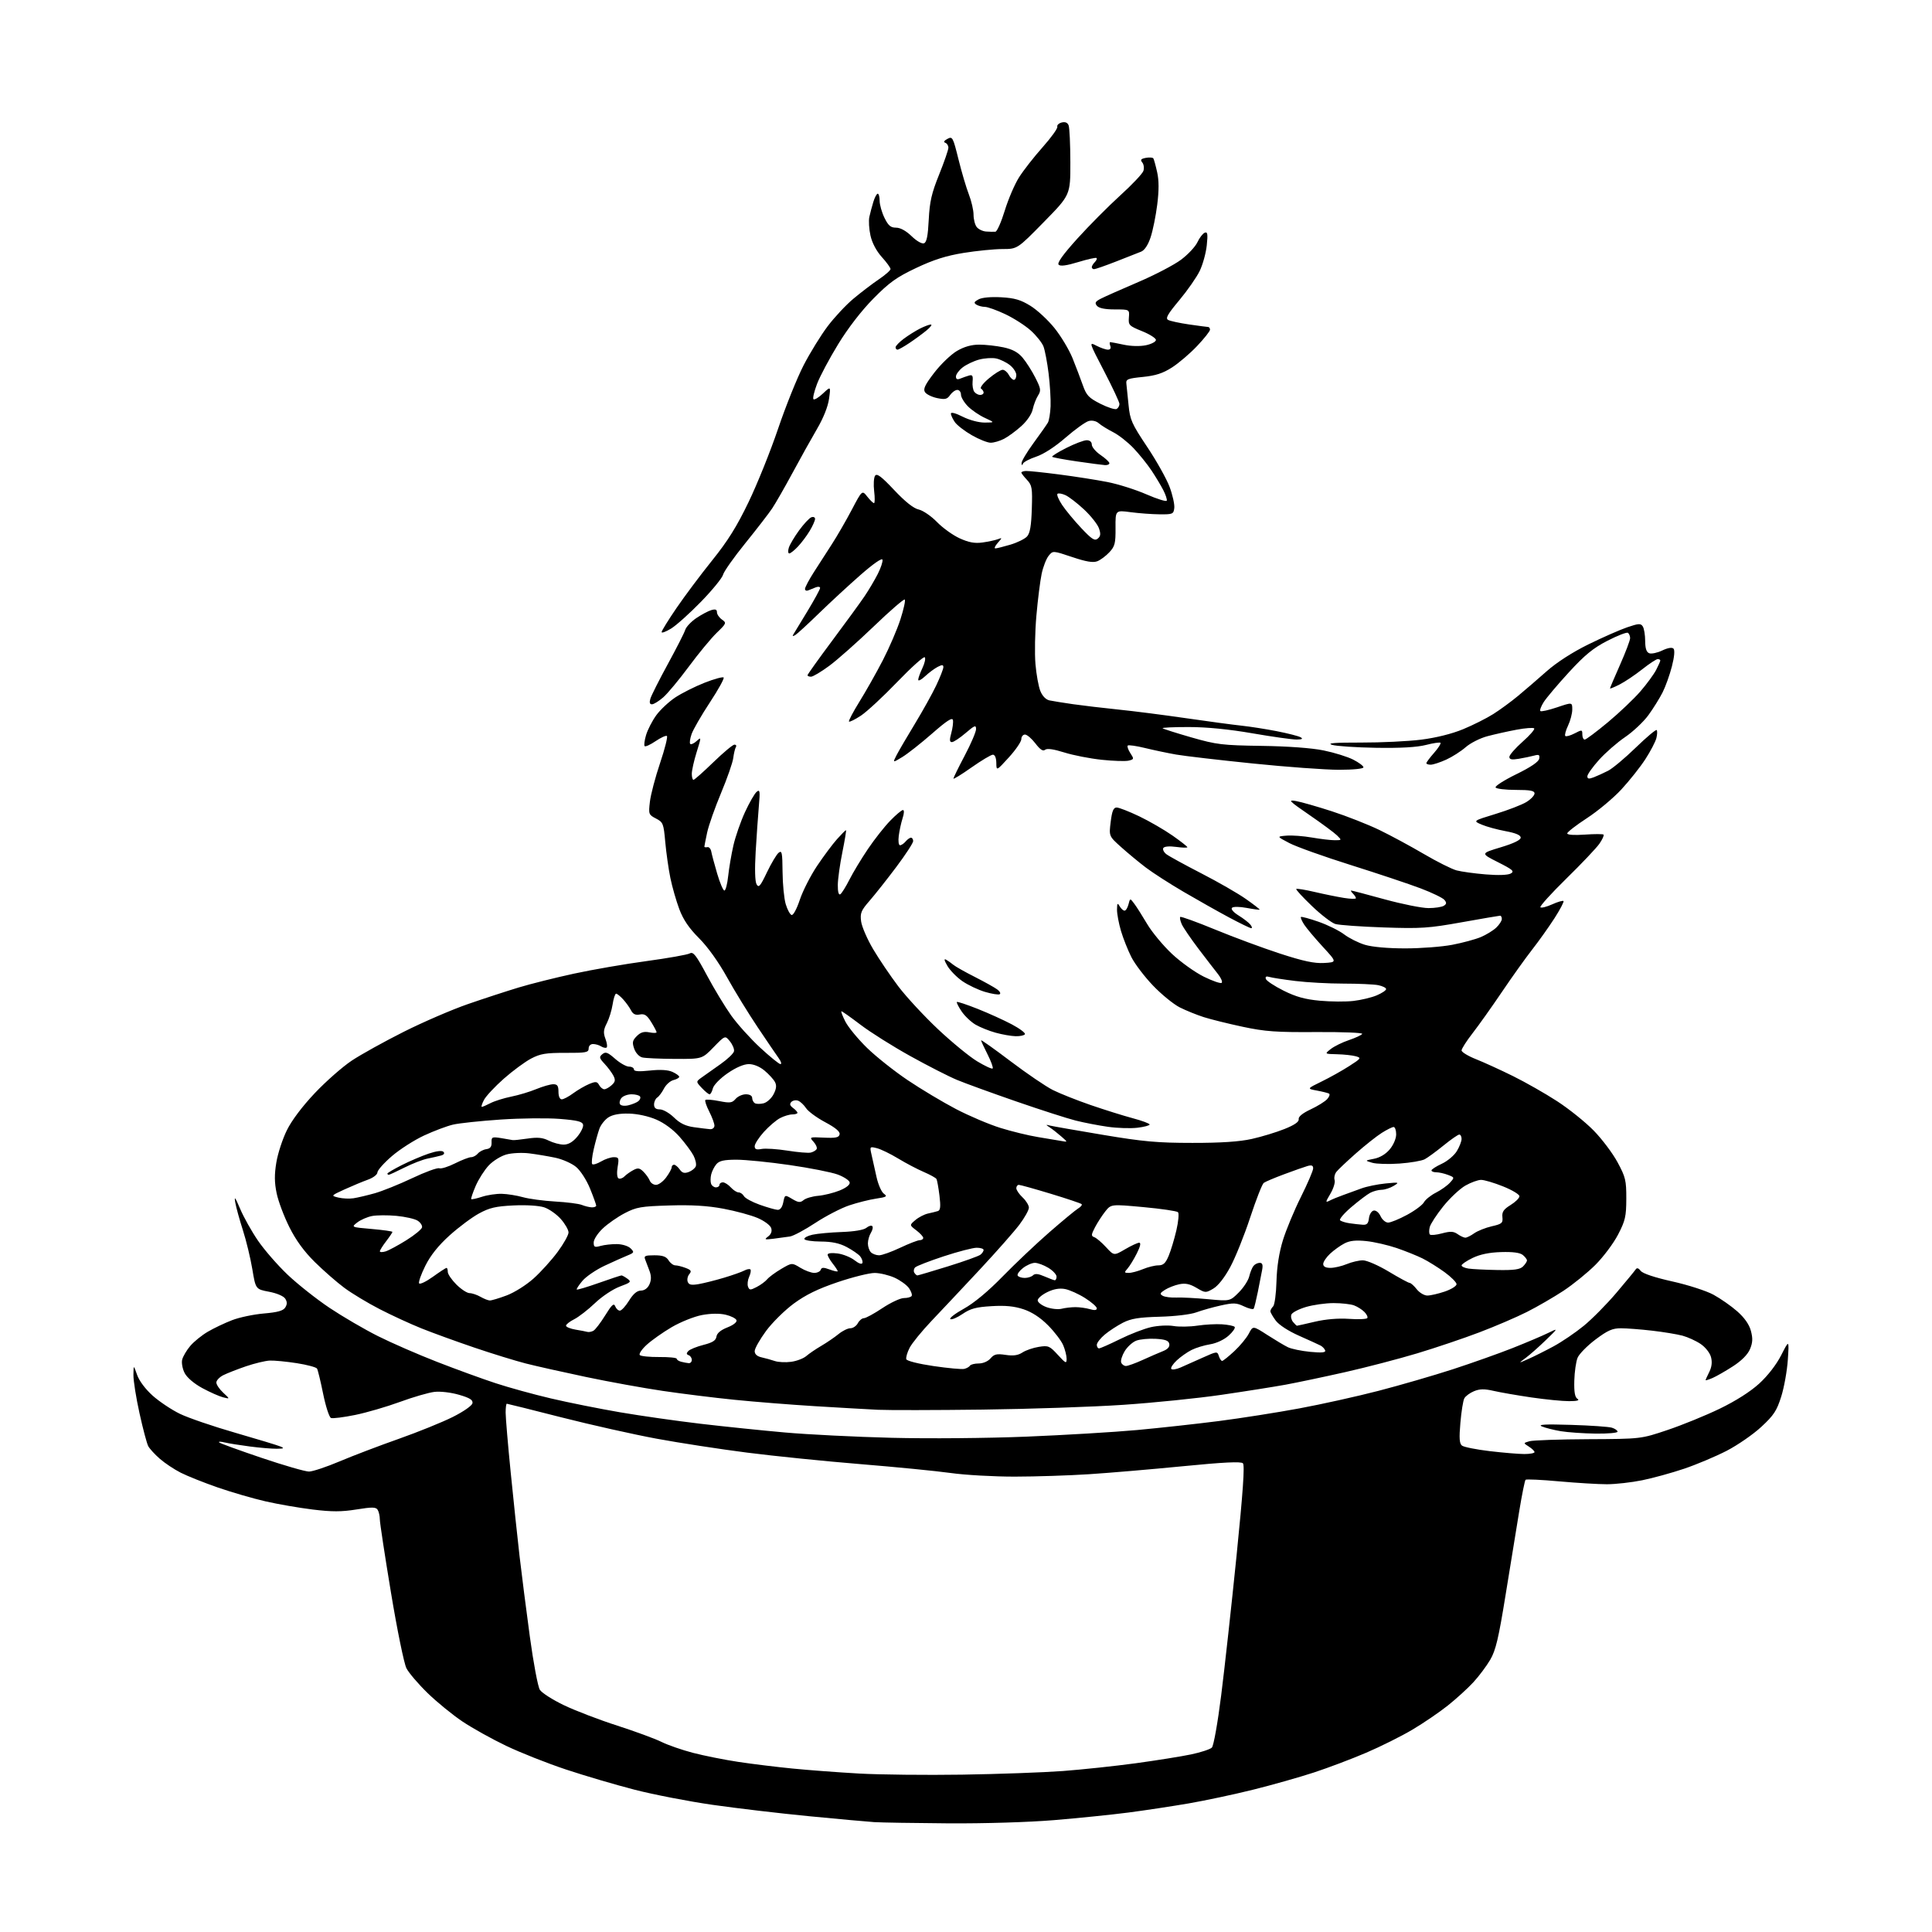 <?xml version="1.0" encoding="UTF-8" standalone="no"?>
<svg 
  version="1.1" 
  xmlns="http://www.w3.org/2000/svg" 
  xmlns:xlink="http://www.w3.org/1999/xlink" 
  xmlns:svg="http://www.w3.org/2000/svg"
  xmlns:rdf="http://www.w3.org/1999/02/22-rdf-syntax-ns#"
  xmlns:cc="http://creativecommons.org/ns#"
  xmlns:dc="http://purl.org/dc/elements/1.1/"
  viewBox="0 0 768 768"
  width="768"
  height="768"
>
<style>svg {background-color: white; }</style>"
<path stroke="none" fill="black" fill-rule="evenodd" d="M377.00,724.81C363.52,724.71 350.25,724.50 347.50,724.32C344.75,724.14 333.05,723.08 321.50,721.96C309.95,720.84 292.75,718.81 283.27,717.45C273.80,716.09 259.85,713.39 252.27,711.44C244.70,709.49 232.43,705.88 225.00,703.41C217.57,700.94 206.88,696.71 201.24,694.01C195.60,691.32 187.75,686.95 183.81,684.31C179.87,681.66 173.64,676.58 169.96,673.00C166.28,669.42 162.50,664.99 161.56,663.15C160.62,661.30 157.87,647.90 155.43,633.15C153.00,618.49 151.00,605.38 150.99,604.00C150.98,602.62 150.59,600.90 150.12,600.16C149.41,599.05 147.94,599.03 141.68,600.04C135.75,600.99 131.96,601.00 124.30,600.06C118.91,599.40 110.45,597.94 105.50,596.80C100.55,595.67 92.02,593.18 86.55,591.29C81.08,589.39 74.46,586.75 71.84,585.42C69.22,584.09 65.47,581.59 63.50,579.86C61.53,578.14 59.48,575.89 58.93,574.87C58.38,573.85 56.82,567.99 55.47,561.85C54.11,555.72 53.02,548.85 53.04,546.60C53.09,542.50 53.09,542.50 54.49,546.50C55.33,548.91 57.80,552.21 60.69,554.80C63.34,557.16 68.20,560.41 71.50,562.01C74.80,563.62 84.70,567.01 93.50,569.54C102.30,572.08 110.40,574.54 111.50,575.01C113.13,575.71 112.85,575.87 110.00,575.90C108.08,575.92 103.27,575.52 99.32,575.00C95.37,574.49 90.87,573.77 89.32,573.40C87.77,573.02 86.77,573.01 87.10,573.37C87.42,573.73 95.01,576.49 103.95,579.51C112.89,582.53 121.39,584.99 122.85,584.97C124.31,584.95 129.78,583.13 135.00,580.92C140.22,578.71 150.80,574.68 158.50,571.97C166.20,569.25 175.88,565.33 180.00,563.26C184.27,561.12 187.64,558.77 187.81,557.80C188.05,556.50 186.79,555.70 182.48,554.45C179.25,553.51 175.05,553.02 172.67,553.30C170.38,553.57 164.22,555.36 158.98,557.28C153.74,559.20 145.73,561.54 141.16,562.47C136.60,563.40 132.29,563.94 131.58,563.67C130.88,563.40 129.48,559.09 128.46,554.09C127.45,549.09 126.35,544.56 126.02,544.03C125.68,543.49 122.06,542.52 117.96,541.88C113.86,541.24 109.04,540.78 107.26,540.85C105.47,540.93 101.20,541.96 97.76,543.13C94.32,544.31 90.26,545.90 88.75,546.66C87.24,547.43 86.00,548.74 86.00,549.57C86.00,550.41 87.23,552.23 88.73,553.62C91.46,556.15 91.46,556.15 88.69,555.46C87.16,555.07 83.45,553.43 80.44,551.80C77.13,550.00 74.35,547.63 73.40,545.81C72.54,544.14 72.10,541.74 72.42,540.47C72.74,539.20 74.17,536.76 75.61,535.06C77.04,533.35 80.19,530.80 82.61,529.38C85.03,527.96 89.37,525.90 92.26,524.79C95.14,523.67 100.83,522.48 104.90,522.13C110.38,521.66 112.58,521.05 113.39,519.75C114.19,518.48 114.19,517.52 113.39,516.25C112.74,515.23 110.08,514.08 106.96,513.49C101.63,512.48 101.63,512.48 100.30,504.49C99.56,500.10 97.88,493.12 96.55,489.00C95.22,484.88 93.86,479.93 93.52,478.00C93.05,475.32 93.50,475.90 95.44,480.48C96.83,483.78 100.02,489.48 102.54,493.16C105.05,496.84 110.36,502.94 114.34,506.72C118.31,510.49 125.81,516.42 130.99,519.89C136.17,523.35 144.83,528.41 150.23,531.12C155.64,533.83 166.23,538.45 173.78,541.38C181.32,544.32 191.78,548.13 197.00,549.84C202.22,551.56 212.12,554.29 219.00,555.90C225.88,557.52 238.25,559.99 246.50,561.41C254.75,562.82 269.15,564.87 278.50,565.97C287.85,567.07 302.93,568.63 312.00,569.43C321.07,570.24 340.20,571.19 354.50,571.55C369.30,571.92 392.35,571.72 408.00,571.09C423.12,570.47 442.93,569.29 452.00,568.46C461.07,567.62 475.70,566.02 484.50,564.89C493.30,563.76 507.70,561.49 516.50,559.86C525.30,558.23 539.48,555.08 548.00,552.87C556.52,550.66 569.80,546.81 577.50,544.31C585.20,541.80 595.94,537.99 601.36,535.84C606.78,533.69 613.08,531.02 615.36,529.90C619.50,527.87 619.50,527.87 614.50,532.71C611.75,535.38 608.15,538.56 606.50,539.78C603.50,542.00 603.50,542.00 607.50,540.23C609.70,539.26 614.21,537.00 617.53,535.21C620.85,533.42 626.28,529.73 629.59,527.02C632.91,524.30 638.74,518.40 642.56,513.89C646.38,509.39 649.82,505.21 650.21,504.61C650.69,503.87 651.34,504.06 652.21,505.19C653.02,506.25 657.74,507.82 664.77,509.39C670.98,510.77 678.33,513.14 681.13,514.67C683.92,516.19 688.18,519.16 690.58,521.28C693.46,523.82 695.32,526.47 696.01,529.03C696.81,532.03 696.73,533.70 695.66,536.28C694.75,538.44 692.34,540.88 688.88,543.12C685.92,545.03 682.26,547.13 680.75,547.78C679.24,548.43 678.00,548.81 678.00,548.63C678.00,548.45 678.66,546.98 679.47,545.36C680.46,543.37 680.68,541.46 680.15,539.46C679.71,537.79 677.91,535.52 676.03,534.25C674.20,533.01 670.95,531.53 668.82,530.95C666.68,530.38 661.24,529.48 656.72,528.96C652.20,528.44 646.63,528.01 644.35,528.01C640.98,528.00 639.08,528.84 634.22,532.49C630.94,534.96 627.74,538.22 627.11,539.74C626.49,541.26 625.90,545.35 625.81,548.83C625.69,553.38 626.04,555.41 627.07,556.06C628.04,556.68 626.98,556.97 623.74,556.98C621.13,556.99 614.38,556.32 608.74,555.50C603.11,554.67 596.35,553.50 593.72,552.89C590.06,552.05 588.23,552.08 585.93,553.03C584.28,553.71 582.54,555.00 582.08,555.89C581.61,556.77 580.91,561.12 580.53,565.56C579.99,571.75 580.14,573.85 581.16,574.65C581.90,575.23 586.86,576.22 592.19,576.85C597.52,577.48 603.71,578.00 605.94,578.00C608.17,578.00 610.00,577.66 610.00,577.24C610.00,576.82 608.99,575.84 607.75,575.05C605.50,573.62 605.50,573.62 608.00,572.91C609.38,572.52 619.91,572.15 631.41,572.10C652.32,572.00 652.32,572.00 662.91,568.43C668.74,566.47 678.05,562.67 683.62,559.98C689.99,556.90 695.80,553.20 699.32,549.99C702.72,546.88 706.13,542.48 708.06,538.70C711.22,532.50 711.22,532.50 710.69,540.50C710.40,544.90 709.22,551.49 708.07,555.15C706.29,560.80 705.10,562.62 700.13,567.21C696.92,570.19 690.74,574.46 686.39,576.71C682.05,578.95 674.45,582.15 669.50,583.83C664.55,585.50 657.03,587.57 652.79,588.43C648.55,589.29 642.25,590.00 638.79,590.01C635.33,590.01 626.76,589.49 619.73,588.86C612.71,588.22 606.72,587.94 606.43,588.24C606.13,588.54 605.00,594.12 603.93,600.64C602.86,607.16 600.42,622.11 598.52,633.85C595.70,651.33 594.58,656.04 592.38,659.79C590.91,662.31 587.88,666.34 585.67,668.74C583.45,671.15 578.88,675.31 575.50,678.00C572.13,680.68 565.79,685.00 561.43,687.58C557.07,690.17 548.82,694.28 543.10,696.73C537.39,699.18 528.01,702.72 522.28,704.60C516.54,706.48 505.69,709.55 498.17,711.42C490.65,713.29 479.10,715.75 472.50,716.89C465.90,718.02 455.10,719.66 448.50,720.52C441.90,721.38 428.62,722.73 419.00,723.53C408.83,724.37 391.24,724.90 377.00,724.81zM382.50,705.45C396.80,705.23 414.80,704.58 422.50,704.01C430.20,703.43 443.25,702.04 451.49,700.92C459.74,699.79 469.64,698.21 473.49,697.40C477.35,696.59 481.06,695.37 481.74,694.69C482.43,694.00 484.06,684.90 485.43,673.98C486.79,663.26 489.53,638.36 491.53,618.63C494.11,593.07 494.85,582.45 494.08,581.68C493.32,580.92 486.45,581.25 470.21,582.85C457.67,584.08 440.91,585.51 432.96,586.02C425.00,586.54 411.72,586.97 403.42,586.98C395.13,586.99 383.66,586.35 377.92,585.54C372.19,584.74 356.02,583.15 342.00,582.01C327.98,580.87 307.73,578.81 297.00,577.44C286.27,576.07 270.07,573.58 261.00,571.90C251.93,570.22 234.92,566.41 223.21,563.43C211.50,560.44 201.71,558.00 201.46,558.00C201.21,558.00 201.00,559.59 201.00,561.54C201.00,563.49 201.90,574.18 203.01,585.29C204.12,596.41 205.70,611.35 206.52,618.50C207.35,625.65 209.19,640.05 210.61,650.50C212.03,660.95 213.82,670.50 214.60,671.72C215.38,672.95 219.72,675.72 224.26,677.89C228.79,680.05 238.31,683.70 245.42,685.98C252.52,688.27 260.40,691.17 262.92,692.42C265.44,693.68 271.10,695.64 275.50,696.79C279.90,697.93 288.00,699.55 293.50,700.38C299.00,701.21 308.68,702.40 315.00,703.02C321.32,703.65 333.25,704.54 341.50,705.01C349.75,705.47 368.20,705.67 382.50,705.45zM634.25,569.88C629.44,569.82 623.22,569.38 620.43,568.92C617.64,568.45 614.26,567.60 612.93,567.02C611.14,566.26 614.22,566.09 624.50,566.41C632.20,566.64 639.51,567.15 640.75,567.53C641.99,567.92 643.00,568.63 643.00,569.12C643.00,569.60 639.06,569.95 634.25,569.88zM390.50,560.34C371.80,560.57 353.12,560.60 349.00,560.41C344.88,560.21 333.62,559.57 324.00,558.98C314.38,558.39 299.98,557.25 292.00,556.44C284.02,555.64 271.20,554.05 263.50,552.91C255.80,551.78 242.07,549.29 233.00,547.38C223.93,545.47 213.12,543.05 209.00,542.00C204.87,540.94 195.64,538.10 188.50,535.67C181.35,533.24 171.90,529.81 167.50,528.04C163.10,526.27 155.63,522.83 150.90,520.39C146.16,517.95 139.86,514.15 136.90,511.95C133.93,509.75 128.66,505.15 125.19,501.73C120.89,497.49 117.64,493.04 115.02,487.79C112.90,483.56 110.62,477.50 109.97,474.34C109.08,470.07 109.05,466.91 109.85,462.09C110.44,458.52 112.32,452.76 114.03,449.30C115.95,445.38 120.17,439.79 125.16,434.51C129.58,429.84 136.19,424.03 139.85,421.60C143.51,419.17 152.80,414.02 160.50,410.15C168.20,406.28 179.68,401.33 186.00,399.14C192.32,396.95 201.40,393.99 206.16,392.55C210.92,391.11 220.82,388.63 228.16,387.04C235.50,385.45 248.47,383.20 257.00,382.05C265.52,380.89 273.26,379.52 274.18,379.00C275.59,378.22 276.69,379.62 281.03,387.74C283.87,393.06 288.21,400.23 290.66,403.67C293.11,407.11 298.30,412.87 302.18,416.46C306.07,420.06 309.69,423.00 310.24,423.00C310.79,423.00 310.51,421.99 309.62,420.75C308.73,419.51 304.96,413.97 301.25,408.44C297.54,402.91 292.02,393.93 289.00,388.48C285.62,382.39 281.34,376.41 277.89,372.96C273.90,368.97 271.63,365.62 270.04,361.42C268.82,358.16 267.21,352.57 266.48,349.00C265.75,345.43 264.84,339.00 264.45,334.71C263.80,327.36 263.59,326.84 260.75,325.37C257.85,323.87 257.77,323.63 258.35,318.66C258.69,315.82 260.51,308.89 262.41,303.27C264.31,297.64 265.51,292.82 265.10,292.56C264.68,292.30 262.65,293.23 260.59,294.63C258.53,296.03 256.58,296.92 256.26,296.60C255.94,296.27 256.20,294.28 256.83,292.17C257.47,290.05 259.28,286.53 260.87,284.33C262.46,282.14 265.88,278.94 268.47,277.22C271.07,275.51 276.30,272.88 280.10,271.39C283.90,269.90 287.30,268.97 287.65,269.32C288.00,269.67 285.54,274.13 282.18,279.23C278.82,284.33 275.55,289.99 274.92,291.80C274.29,293.62 274.04,295.38 274.38,295.71C274.71,296.05 275.86,295.54 276.92,294.58C278.82,292.85 278.82,292.91 276.92,299.01C275.86,302.40 275.00,306.26 275.00,307.59C275.00,308.92 275.30,310.00 275.67,310.00C276.05,310.00 279.60,306.85 283.57,303.00C287.54,299.15 291.31,296.00 291.95,296.00C292.59,296.00 292.85,296.44 292.52,296.97C292.19,297.51 291.72,299.46 291.48,301.32C291.25,303.17 289.06,309.44 286.63,315.24C284.20,321.05 281.71,328.11 281.10,330.95C280.50,333.78 280.00,336.30 280.00,336.55C280.00,336.80 280.54,336.89 281.19,336.75C281.85,336.61 282.54,337.40 282.74,338.50C282.94,339.60 283.99,343.54 285.08,347.25C286.17,350.96 287.46,354.00 287.96,354.00C288.45,354.00 289.13,351.41 289.46,348.25C289.80,345.09 290.73,339.61 291.54,336.07C292.35,332.53 294.42,326.57 296.15,322.82C297.88,319.07 299.96,315.44 300.78,314.77C302.07,313.69 302.19,314.42 301.65,320.52C301.32,324.36 300.75,332.50 300.39,338.60C299.98,345.48 300.12,350.39 300.74,351.50C301.60,353.04 302.22,352.33 304.86,346.79C306.58,343.20 308.66,339.70 309.49,339.01C310.82,337.91 311.01,338.83 311.08,346.63C311.12,351.51 311.69,357.26 312.34,359.42C312.99,361.58 314.03,363.51 314.66,363.72C315.31,363.94 316.72,361.35 317.93,357.70C319.11,354.17 322.19,348.12 324.78,344.24C327.38,340.36 330.95,335.57 332.72,333.59C334.49,331.62 336.09,330.00 336.29,330.00C336.48,330.00 335.83,333.94 334.86,338.75C333.88,343.56 333.06,349.44 333.04,351.81C333.01,354.49 333.39,355.88 334.02,355.49C334.58,355.14 336.22,352.53 337.66,349.68C339.10,346.83 342.41,341.35 345.01,337.50C347.61,333.65 351.59,328.59 353.87,326.25C356.14,323.91 358.42,322.00 358.93,322.00C359.48,322.00 359.43,323.33 358.80,325.25C358.22,327.04 357.53,330.19 357.27,332.25C357.00,334.36 357.22,336.00 357.77,336.00C358.31,336.00 359.32,335.32 360.00,334.50C360.68,333.68 361.64,333.00 362.12,333.00C362.61,333.00 363.00,333.61 363.00,334.35C363.00,335.09 360.00,339.70 356.32,344.60C352.65,349.49 347.88,355.52 345.73,358.00C342.28,361.95 341.87,362.96 342.31,366.29C342.59,368.38 344.74,373.33 347.08,377.29C349.42,381.26 353.93,387.91 357.09,392.09C360.25,396.26 367.34,403.91 372.83,409.09C378.33,414.26 385.35,420.03 388.44,421.89C391.53,423.75 394.30,425.04 394.60,424.74C394.89,424.44 393.98,421.92 392.57,419.13C391.16,416.35 390.00,413.83 390.00,413.54C390.00,413.24 395.29,417.00 401.75,421.89C408.21,426.78 415.77,431.92 418.55,433.31C421.33,434.70 428.08,437.38 433.55,439.27C439.02,441.15 446.54,443.51 450.25,444.50C453.96,445.49 457.00,446.62 457.00,447.01C457.00,447.40 454.80,447.98 452.11,448.30C449.42,448.62 444.15,448.45 440.41,447.92C436.67,447.39 430.88,446.27 427.55,445.43C424.22,444.59 413.62,441.18 404.00,437.85C394.38,434.52 383.80,430.68 380.50,429.31C377.20,427.95 368.80,423.66 361.83,419.79C354.86,415.92 345.98,410.33 342.10,407.37C338.22,404.42 334.80,402.00 334.50,402.00C334.20,402.00 334.90,403.84 336.04,406.09C337.19,408.34 341.06,413.03 344.64,416.53C348.22,420.02 355.51,425.81 360.84,429.39C366.16,432.97 374.79,438.13 380.01,440.86C385.23,443.59 393.17,446.96 397.66,448.36C402.15,449.76 408.90,451.40 412.66,452.01C416.42,452.61 420.62,453.31 422.00,453.57C424.50,454.04 424.50,454.04 421.89,451.77C420.46,450.52 418.44,448.93 417.39,448.23C415.56,447.00 415.57,446.98 417.50,447.46C418.60,447.73 428.05,449.38 438.50,451.13C454.47,453.81 460.13,454.32 474.00,454.32C485.41,454.33 492.69,453.84 497.60,452.75C501.51,451.88 507.36,450.10 510.60,448.80C514.60,447.20 516.42,445.94 516.25,444.89C516.08,443.90 517.78,442.51 521.00,441.00C523.75,439.71 526.70,437.88 527.56,436.93C528.43,435.98 528.76,434.99 528.32,434.73C527.87,434.47 525.70,433.93 523.50,433.52C519.50,432.78 519.50,432.78 525.36,429.92C528.59,428.35 533.50,425.60 536.29,423.81C541.10,420.73 541.24,420.52 538.93,419.88C537.59,419.51 534.25,419.14 531.50,419.08C526.50,418.96 526.50,418.96 529.00,417.00C530.38,415.92 533.63,414.32 536.24,413.45C538.84,412.57 541.22,411.46 541.51,410.99C541.80,410.52 533.59,410.19 523.27,410.26C507.31,410.37 502.93,410.06 494.00,408.16C488.23,406.93 481.25,405.20 478.50,404.32C475.75,403.44 471.48,401.71 469.00,400.47C466.52,399.22 461.75,395.34 458.38,391.82C455.01,388.31 451.12,383.20 449.74,380.47C448.36,377.74 446.50,373.06 445.61,370.07C444.73,367.08 444.01,363.26 444.03,361.57C444.06,359.00 444.23,358.79 445.08,360.25C445.64,361.21 446.52,362.00 447.03,362.00C447.54,362.00 448.24,360.88 448.59,359.50C449.22,357.00 449.22,357.00 450.90,359.25C451.83,360.49 454.14,364.13 456.04,367.35C457.95,370.57 462.36,375.88 465.85,379.16C469.34,382.44 475.06,386.53 478.57,388.26C482.07,389.98 485.26,391.08 485.65,390.68C486.04,390.29 485.38,388.74 484.18,387.23C482.98,385.73 479.50,381.21 476.45,377.20C473.41,373.18 470.41,368.80 469.79,367.45C469.18,366.10 468.90,364.77 469.17,364.50C469.44,364.23 475.69,366.49 483.05,369.52C490.42,372.56 502.02,376.85 508.83,379.07C518.15,382.10 522.48,383.02 526.35,382.80C531.49,382.50 531.49,382.50 525.85,376.37C522.74,372.99 519.42,369.04 518.46,367.59C517.51,366.13 516.92,364.75 517.14,364.52C517.37,364.30 520.53,365.15 524.17,366.42C527.80,367.69 532.38,369.95 534.34,371.45C536.31,372.94 540.03,374.81 542.61,375.58C545.47,376.44 551.75,377.00 558.57,377.00C564.76,377.00 573.17,376.36 577.26,375.58C581.35,374.80 586.44,373.42 588.58,372.53C590.72,371.64 593.49,369.95 594.74,368.78C595.98,367.61 597.00,366.05 597.00,365.33C597.00,364.60 596.70,364.00 596.34,364.00C595.97,364.00 589.11,365.18 581.09,366.61C567.91,368.98 564.90,369.18 550.00,368.67C540.92,368.36 532.29,367.74 530.81,367.30C529.34,366.86 525.14,363.64 521.50,360.15C517.85,356.66 515.05,353.61 515.28,353.38C515.52,353.15 518.81,353.68 522.60,354.57C526.40,355.46 531.64,356.52 534.25,356.94C536.86,357.36 539.00,357.41 539.00,357.05C539.00,356.69 538.46,355.86 537.80,355.20C537.14,354.54 536.84,354.00 537.13,354.00C537.42,354.00 543.41,355.57 550.43,357.50C557.45,359.42 565.29,360.99 567.85,360.98C570.41,360.98 573.15,360.56 573.94,360.06C575.06,359.35 575.11,358.84 574.18,357.72C573.53,356.93 569.28,354.87 564.74,353.15C560.21,351.43 547.73,347.26 537.00,343.88C526.27,340.51 515.25,336.57 512.50,335.12C507.50,332.50 507.50,332.50 511.43,332.18C513.59,332.00 518.13,332.34 521.51,332.93C524.90,333.52 528.96,334.00 530.55,334.00C533.42,334.00 533.43,333.99 531.47,332.07C530.39,331.01 525.45,327.36 520.50,323.96C512.39,318.39 511.86,317.84 515.14,318.42C517.15,318.76 523.60,320.61 529.47,322.51C535.35,324.42 543.83,327.76 548.33,329.93C552.82,332.11 560.77,336.40 566.00,339.47C571.23,342.54 577.08,345.47 579.00,345.99C580.92,346.50 586.15,347.23 590.60,347.59C595.57,348.00 599.42,347.87 600.54,347.24C602.11,346.36 601.39,345.72 595.46,342.73C588.54,339.24 588.54,339.24 596.52,336.83C601.73,335.26 604.50,333.92 604.50,332.97C604.50,331.98 602.58,331.16 598.50,330.40C595.20,329.79 590.92,328.62 589.00,327.80C585.50,326.31 585.50,326.31 594.50,323.56C599.45,322.05 604.96,319.92 606.75,318.83C608.54,317.73 610.00,316.20 610.00,315.42C610.00,314.32 608.32,314.00 602.56,314.00C598.47,314.00 594.85,313.57 594.52,313.04C594.20,312.51 597.88,310.15 602.71,307.79C608.48,304.97 611.61,302.85 611.85,301.61C612.14,300.05 611.78,299.83 609.85,300.36C608.56,300.71 605.81,301.28 603.75,301.63C600.93,302.10 600.00,301.91 600.00,300.88C600.00,300.12 602.36,297.41 605.25,294.85C608.14,292.30 610.21,289.91 609.86,289.54C609.50,289.18 606.35,289.41 602.86,290.07C599.36,290.72 594.14,291.89 591.25,292.66C588.37,293.42 584.49,295.39 582.63,297.02C580.77,298.65 577.28,300.88 574.88,301.97C572.47,303.06 569.71,303.97 568.75,303.98C567.79,303.99 567.00,303.72 567.00,303.38C567.00,303.04 568.38,301.19 570.06,299.28C571.75,297.36 572.89,295.56 572.62,295.28C572.34,295.00 569.72,295.39 566.80,296.14C563.25,297.05 556.71,297.42 547.00,297.26C539.02,297.13 531.15,296.60 529.50,296.09C527.34,295.41 530.54,295.16 541.00,295.18C548.98,295.20 559.77,294.68 565.00,294.02C570.90,293.27 577.19,291.70 581.61,289.87C585.52,288.26 590.92,285.54 593.61,283.84C596.30,282.14 600.73,278.89 603.46,276.62C606.19,274.36 611.31,269.95 614.83,266.83C618.81,263.31 625.08,259.27 631.37,256.17C636.94,253.43 643.89,250.37 646.81,249.37C651.42,247.80 652.23,247.75 653.04,249.03C653.55,249.84 653.98,252.43 653.98,254.78C654.00,257.76 654.48,259.25 655.59,259.67C656.47,260.01 658.78,259.52 660.74,258.59C662.96,257.53 664.65,257.25 665.23,257.83C665.82,258.42 665.59,261.07 664.61,264.89C663.75,268.25 662.08,272.91 660.90,275.25C659.71,277.59 657.18,281.66 655.26,284.29C653.34,286.93 649.19,290.83 646.04,292.98C642.88,295.12 638.21,299.20 635.65,302.04C633.09,304.89 631.00,307.83 631.00,308.58C631.00,309.63 631.59,309.73 633.51,309.00C634.89,308.47 637.47,307.29 639.26,306.38C641.04,305.46 645.99,301.32 650.25,297.18C654.51,293.05 658.24,289.91 658.55,290.21C658.85,290.52 658.80,291.95 658.44,293.40C658.07,294.85 656.11,298.62 654.07,301.77C652.03,304.92 647.73,310.34 644.51,313.82C641.30,317.29 635.14,322.43 630.83,325.23C626.52,328.04 623.00,330.77 623.00,331.30C623.00,331.88 625.80,332.07 629.97,331.77C633.80,331.50 637.16,331.50 637.44,331.77C637.72,332.05 636.97,333.68 635.79,335.39C634.60,337.10 628.69,343.34 622.65,349.25C616.61,355.17 611.97,360.30 612.33,360.66C612.69,361.02 614.79,360.50 617.00,359.50C619.21,358.50 621.24,357.91 621.51,358.18C621.79,358.45 620.15,361.56 617.88,365.09C615.60,368.61 611.63,374.20 609.04,377.50C606.46,380.80 601.06,388.35 597.05,394.29C593.04,400.22 587.79,407.61 585.38,410.71C582.97,413.81 581.00,416.89 581.00,417.56C581.00,418.22 583.59,419.80 586.75,421.05C589.91,422.31 596.55,425.34 601.50,427.79C606.45,430.24 614.33,434.72 619.00,437.76C623.67,440.79 630.20,446.03 633.50,449.40C636.80,452.77 641.08,458.45 643.00,462.02C646.18,467.90 646.50,469.24 646.48,476.50C646.46,483.56 646.07,485.24 643.20,490.78C641.41,494.23 637.37,499.63 634.22,502.78C631.07,505.93 625.33,510.58 621.47,513.13C617.60,515.67 611.08,519.45 606.97,521.52C602.86,523.60 594.37,527.24 588.10,529.62C581.83,532.01 570.69,535.77 563.34,537.98C555.99,540.19 543.12,543.55 534.74,545.44C526.36,547.33 515.67,549.58 511.00,550.44C506.32,551.29 494.85,553.11 485.50,554.47C476.15,555.84 458.60,557.62 446.50,558.44C434.40,559.26 409.20,560.11 390.50,560.34zM383.27,544.16C384.24,543.94 385.28,543.36 385.57,542.88C385.87,542.40 387.45,542.00 389.07,542.00C390.79,542.00 392.74,541.16 393.75,539.98C395.19,538.30 396.22,538.06 399.75,538.59C402.82,539.05 404.68,538.78 406.43,537.64C407.77,536.76 410.69,535.75 412.93,535.40C416.72,534.79 417.24,535.01 420.50,538.57C423.64,542.00 424.00,542.16 424.00,540.16C424.00,538.94 423.38,536.49 422.63,534.72C421.87,532.95 419.16,529.39 416.60,526.82C413.53,523.73 410.21,521.57 406.85,520.45C403.17,519.23 399.64,518.88 394.13,519.22C387.99,519.58 385.75,520.19 382.63,522.32C380.50,523.78 378.32,524.70 377.78,524.37C377.24,524.03 379.66,522.17 383.15,520.23C387.19,517.99 392.78,513.35 398.50,507.48C403.45,502.41 411.82,494.48 417.10,489.88C422.39,485.27 427.56,480.99 428.60,480.37C429.65,479.74 430.26,478.98 429.96,478.66C429.67,478.35 424.16,476.50 417.73,474.55C411.29,472.60 405.57,471.00 405.01,471.00C404.46,471.00 404.00,471.60 404.00,472.33C404.00,473.05 405.12,474.71 406.50,476.00C407.88,477.29 409.00,479.13 409.00,480.07C409.00,481.02 407.30,484.06 405.23,486.82C403.15,489.58 396.06,497.61 389.48,504.67C382.89,511.73 374.29,520.88 370.37,525.00C366.45,529.12 362.49,533.99 361.56,535.82C360.64,537.64 360.05,539.67 360.27,540.32C360.49,540.99 365.20,542.17 371.08,543.03C376.81,543.87 382.29,544.38 383.27,544.16zM469.30,543.60C471.06,542.84 475.06,541.06 478.19,539.64C483.73,537.15 483.91,537.13 484.51,539.04C484.85,540.12 485.44,540.99 485.82,540.99C486.19,540.98 488.37,539.24 490.66,537.11C492.95,534.98 495.55,531.83 496.44,530.11C498.06,526.98 498.06,526.98 503.78,530.67C506.93,532.69 510.62,534.90 512.00,535.56C513.38,536.22 517.35,537.04 520.83,537.38C525.45,537.82 527.06,537.67 526.77,536.81C526.56,536.17 525.73,535.30 524.94,534.88C524.15,534.47 520.29,532.71 516.37,530.97C512.14,529.10 508.38,526.65 507.12,524.95C505.95,523.37 505.00,521.70 505.00,521.24C505.00,520.78 505.49,519.91 506.09,519.31C506.69,518.71 507.29,514.23 507.42,509.36C507.58,503.53 508.46,497.94 509.98,493.00C511.25,488.88 514.48,481.12 517.15,475.77C519.82,470.42 522.00,465.32 522.00,464.45C522.00,463.28 521.41,463.04 519.75,463.51C518.51,463.87 514.35,465.33 510.50,466.77C506.65,468.20 502.99,469.75 502.36,470.22C501.73,470.69 499.31,476.87 496.97,483.97C494.64,491.06 491.07,499.93 489.05,503.66C486.78,507.87 484.20,511.15 482.29,512.26C479.29,514.01 479.12,514.00 475.63,511.94C472.97,510.37 471.21,510.01 468.77,510.51C466.97,510.89 464.42,511.88 463.10,512.72C461.07,514.01 460.93,514.38 462.23,515.11C463.08,515.58 465.51,515.89 467.64,515.80C469.76,515.70 475.42,516.00 480.22,516.45C488.93,517.27 488.93,517.27 492.41,513.79C494.32,511.88 496.20,509.01 496.58,507.41C496.96,505.81 497.72,503.94 498.26,503.25C498.80,502.56 499.92,502.00 500.74,502.00C501.82,502.00 502.09,502.76 501.73,504.75C501.45,506.26 500.68,510.20 500.02,513.50C499.35,516.80 498.61,519.82 498.37,520.22C498.12,520.61 496.38,520.20 494.50,519.30C491.51,517.87 490.33,517.83 485.29,518.94C482.10,519.65 477.73,520.88 475.56,521.68C473.30,522.51 467.12,523.26 461.06,523.42C452.70,523.65 449.64,524.14 446.38,525.80C444.12,526.96 440.86,529.09 439.13,530.54C437.41,531.99 436.00,533.81 436.00,534.59C436.00,535.37 436.40,536.00 436.89,536.00C437.38,536.00 441.09,534.36 445.14,532.36C449.19,530.35 454.75,528.20 457.50,527.57C460.25,526.94 464.30,526.73 466.50,527.11C468.70,527.48 472.98,527.42 476.00,526.96C479.02,526.51 483.42,526.27 485.78,526.43C488.13,526.59 490.38,527.04 490.78,527.44C491.17,527.84 490.11,529.41 488.40,530.93C486.58,532.56 483.56,533.97 481.05,534.38C478.71,534.75 475.37,535.77 473.65,536.64C471.92,537.51 469.28,539.37 467.79,540.77C466.29,542.16 465.30,543.68 465.59,544.14C465.87,544.61 467.55,544.36 469.30,543.60zM447.58,543.00C448.34,543.00 451.33,541.92 454.23,540.60C457.13,539.28 460.77,537.70 462.32,537.09C464.18,536.36 465.03,535.38 464.81,534.24C464.56,532.91 463.29,532.43 459.43,532.20C456.65,532.04 453.16,532.37 451.69,532.93C450.21,533.49 448.14,535.37 447.08,537.11C446.03,538.84 445.40,540.88 445.69,541.63C445.98,542.38 446.83,543.00 447.58,543.00zM273.75,541.88C274.44,541.95 275.00,541.36 275.00,540.58C275.00,539.80 274.44,538.96 273.75,538.71C272.82,538.37 272.79,537.94 273.62,537.05C274.24,536.40 276.94,535.30 279.62,534.62C283.27,533.69 284.58,532.86 284.80,531.32C285.00,529.97 286.50,528.71 289.15,527.67C291.54,526.73 293.02,525.56 292.77,524.81C292.54,524.11 290.61,523.13 288.49,522.63C286.05,522.05 282.58,522.10 279.05,522.75C275.96,523.33 270.59,525.48 267.04,527.55C263.52,529.62 259.03,532.78 257.07,534.58C255.11,536.37 253.88,538.21 254.34,538.67C254.79,539.13 258.28,539.47 262.08,539.44C265.89,539.41 269.00,539.72 269.00,540.12C269.00,540.52 269.79,541.06 270.75,541.31C271.71,541.56 273.06,541.82 273.75,541.88zM314.50,541.34C316.70,541.04 319.40,540.01 320.50,539.06C321.60,538.10 324.30,536.27 326.50,534.98C328.70,533.69 331.77,531.59 333.33,530.32C334.88,529.04 337.00,528.00 338.04,528.00C339.08,528.00 340.41,527.10 341.00,526.00C341.59,524.90 342.68,524.00 343.42,524.00C344.16,524.00 347.47,522.20 350.76,520.00C354.06,517.80 357.91,516.00 359.32,516.00C360.73,516.00 362.11,515.62 362.40,515.16C362.68,514.70 362.20,513.30 361.33,512.05C360.45,510.81 357.88,508.94 355.62,507.91C353.35,506.89 349.79,506.03 347.70,506.02C345.60,506.01 339.00,507.65 333.01,509.67C325.15,512.33 320.31,514.69 315.57,518.17C311.96,520.82 306.98,525.74 304.50,529.10C302.03,532.47 300.00,536.06 300.00,537.09C300.00,538.32 300.95,539.17 302.75,539.57C304.26,539.90 306.62,540.56 308.00,541.03C309.38,541.50 312.30,541.64 314.50,541.34zM235.87,529.01C236.62,528.61 238.73,525.86 240.56,522.90C243.18,518.65 244.02,517.89 244.55,519.26C244.91,520.22 245.75,521.00 246.41,521.00C247.06,521.00 248.70,519.21 250.05,517.03C251.73,514.31 253.22,513.05 254.77,513.03C256.19,513.01 257.46,512.09 258.15,510.58C258.92,508.89 258.94,507.30 258.23,505.33C257.66,503.77 256.89,501.71 256.50,500.75C255.88,499.24 256.39,499.00 260.15,499.00C263.44,499.00 264.83,499.50 265.77,501.00C266.45,502.10 267.66,503.00 268.44,503.00C269.23,503.00 271.07,503.46 272.54,504.02C274.75,504.86 275.00,505.29 274.00,506.50C273.33,507.31 273.05,508.68 273.38,509.54C273.84,510.74 274.83,510.95 277.74,510.45C279.81,510.09 284.32,508.96 287.76,507.93C291.21,506.90 294.86,505.61 295.88,505.06C296.90,504.52 297.99,504.32 298.30,504.63C298.61,504.95 298.39,506.25 297.80,507.54C297.22,508.82 297.01,510.59 297.35,511.47C297.90,512.90 298.26,512.91 300.80,511.60C302.37,510.79 304.25,509.40 304.99,508.51C305.73,507.62 308.25,505.77 310.58,504.40C314.82,501.92 314.82,501.92 318.16,503.96C320.00,505.08 322.48,505.99 323.67,506.00C324.86,506.00 326.03,505.44 326.26,504.75C326.59,503.77 327.37,503.75 329.84,504.66C331.58,505.30 333.00,505.60 333.00,505.32C333.00,505.04 332.10,503.67 331.00,502.27C329.90,500.87 329.00,499.28 329.00,498.73C329.00,498.15 330.64,497.96 332.97,498.27C335.15,498.56 338.17,499.78 339.69,500.97C341.37,502.29 342.60,502.71 342.82,502.04C343.02,501.43 342.61,500.24 341.91,499.39C341.21,498.55 338.80,496.89 336.57,495.71C333.70,494.19 330.67,493.55 326.26,493.53C322.83,493.51 319.90,493.07 319.76,492.54C319.62,492.01 321.07,491.23 323.00,490.81C324.93,490.38 330.16,489.90 334.63,489.74C339.63,489.56 343.39,488.92 344.40,488.08C345.31,487.33 346.36,487.02 346.74,487.40C347.11,487.78 346.88,488.96 346.21,490.03C345.55,491.10 345.00,493.01 345.00,494.29C345.00,495.56 345.54,497.14 346.20,497.80C346.86,498.46 348.32,499.00 349.45,499.00C350.58,499.00 354.35,497.65 357.84,496.00C361.33,494.35 364.81,493.00 365.59,493.00C366.37,493.00 367.00,492.59 367.00,492.08C367.00,491.58 365.76,490.23 364.25,489.08C361.50,487.00 361.50,487.00 363.88,484.99C365.18,483.88 367.43,482.72 368.88,482.40C370.32,482.09 372.10,481.65 372.82,481.42C373.83,481.11 373.98,479.63 373.45,475.25C373.06,472.09 372.53,469.13 372.26,468.67C372.00,468.21 369.71,466.95 367.18,465.86C364.66,464.78 360.09,462.38 357.04,460.53C353.99,458.68 350.19,456.83 348.60,456.43C345.72,455.71 345.70,455.74 346.47,459.10C346.90,460.97 347.78,464.92 348.43,467.87C349.08,470.82 350.38,473.81 351.33,474.50C352.84,475.60 352.45,475.85 348.28,476.47C345.65,476.86 340.85,478.06 337.60,479.15C334.36,480.23 328.29,483.38 324.10,486.13C319.92,488.89 315.38,491.32 314.00,491.53C312.62,491.73 309.70,492.13 307.50,492.41C303.93,492.85 303.70,492.76 305.34,491.53C306.54,490.62 306.97,489.47 306.56,488.18C306.21,487.09 303.84,485.32 301.21,484.19C298.62,483.07 292.47,481.40 287.56,480.48C281.20,479.29 275.00,478.92 266.06,479.19C254.81,479.53 252.97,479.85 248.37,482.24C245.54,483.71 241.60,486.45 239.62,488.33C237.63,490.20 236.00,492.70 236.00,493.89C236.00,495.75 236.36,495.94 238.75,495.27C240.26,494.85 243.19,494.52 245.26,494.55C247.37,494.58 249.75,495.32 250.68,496.25C252.21,497.78 252.12,497.98 249.41,499.08C247.81,499.73 243.72,501.57 240.31,503.16C236.91,504.76 232.95,507.46 231.52,509.16C230.09,510.86 229.08,512.41 229.27,512.61C229.47,512.80 233.42,511.62 238.06,509.98C242.69,508.34 246.74,507.00 247.05,507.00C247.36,507.00 248.43,507.59 249.42,508.32C251.06,509.52 250.78,509.81 246.36,511.44C243.64,512.46 239.30,515.34 236.50,518.02C233.75,520.64 230.04,523.52 228.25,524.42C226.46,525.32 225.00,526.47 225.00,526.98C225.00,527.49 226.69,528.19 228.75,528.54C230.81,528.88 232.95,529.29 233.50,529.45C234.05,529.61 235.12,529.41 235.87,529.01zM515.56,527.00C515.73,527.00 518.94,526.28 522.69,525.40C527.00,524.39 531.99,523.97 536.27,524.27C540.00,524.53 543.26,524.38 543.53,523.95C543.80,523.52 543.27,522.41 542.35,521.50C541.44,520.58 539.61,519.42 538.28,518.92C536.95,518.41 533.28,518.00 530.12,518.00C526.95,518.00 522.01,518.70 519.13,519.55C516.25,520.41 513.64,521.76 513.34,522.57C513.03,523.37 513.33,524.69 514.01,525.51C514.69,526.33 515.39,527.00 515.56,527.00zM422.00,520.25C423.38,519.90 425.85,519.61 427.50,519.61C429.15,519.61 431.74,519.97 433.25,520.41C435.10,520.95 436.00,520.85 436.00,520.09C436.00,519.46 433.90,517.62 431.32,515.99C428.75,514.36 425.17,512.75 423.37,512.41C421.15,511.99 418.85,512.40 416.29,513.65C414.21,514.67 412.50,516.13 412.50,516.91C412.50,517.69 414.07,518.90 416.00,519.61C417.93,520.31 420.62,520.60 422.00,520.25zM194.71,516.96C195.38,516.98 198.40,516.08 201.41,514.95C204.48,513.80 209.21,510.82 212.13,508.20C215.01,505.61 219.31,500.86 221.68,497.64C224.06,494.42 226.00,490.95 226.00,489.92C226.00,488.90 224.63,486.51 222.95,484.60C221.27,482.69 218.29,480.59 216.33,479.94C214.22,479.25 209.24,478.94 204.13,479.18C197.08,479.52 194.57,480.10 190.40,482.38C187.60,483.90 182.34,487.83 178.72,491.09C174.26,495.12 171.16,499.00 169.09,503.14C167.41,506.50 166.29,509.66 166.60,510.16C166.91,510.66 169.38,509.48 172.08,507.54C174.79,505.59 177.23,504.00 177.50,504.00C177.78,504.00 178.00,504.72 178.00,505.60C178.00,506.48 179.53,508.73 181.40,510.60C183.27,512.47 185.63,514.02 186.65,514.04C187.67,514.05 189.62,514.71 191.00,515.50C192.38,516.29 194.05,516.95 194.71,516.96zM567.39,515.00C568.63,515.00 571.75,514.28 574.32,513.41C576.89,512.53 579.00,511.22 579.00,510.49C579.00,509.76 576.86,507.61 574.25,505.71C571.64,503.81 567.70,501.36 565.50,500.26C563.30,499.17 558.66,497.30 555.18,496.11C551.71,494.93 546.28,493.68 543.12,493.35C538.96,492.92 536.56,493.17 534.44,494.28C532.82,495.11 530.26,496.95 528.75,498.35C527.24,499.76 526.00,501.60 526.00,502.45C526.00,503.49 526.95,504.00 528.88,504.00C530.46,504.00 533.37,503.32 535.35,502.50C537.32,501.68 540.21,501.00 541.76,501.00C543.34,501.00 547.89,502.99 552.05,505.48C556.15,507.95 559.89,509.97 560.36,509.98C560.83,509.99 562.10,511.12 563.18,512.50C564.26,513.88 566.16,515.00 567.39,515.00zM419.25,508.92C419.66,508.96 420.00,508.32 420.00,507.49C420.00,506.65 418.54,505.08 416.75,503.99C414.96,502.90 412.55,502.01 411.38,502.00C410.22,502.00 408.08,502.94 406.63,504.08C405.17,505.22 404.24,506.57 404.55,507.08C404.86,507.59 406.13,508.00 407.36,508.00C408.59,508.00 410.08,507.52 410.66,506.94C411.41,506.19 412.72,506.32 415.11,507.36C416.97,508.17 418.84,508.87 419.25,508.92zM364.67,507.00C364.97,507.00 370.46,505.37 376.86,503.39C383.26,501.40 389.06,499.32 389.75,498.76C390.44,498.21 391.00,497.36 391.00,496.88C391.00,496.39 389.76,496.00 388.25,496.00C386.74,496.00 380.84,497.53 375.15,499.40C369.46,501.27 364.34,503.26 363.79,503.81C363.23,504.37 363.08,505.31 363.45,505.91C363.82,506.51 364.37,507.00 364.67,507.00zM448.72,506.00C449.84,506.00 452.37,505.32 454.35,504.50C456.32,503.68 459.07,503.00 460.45,503.00C462.42,503.00 463.32,502.17 464.55,499.25C465.42,497.19 466.80,492.62 467.62,489.11C468.44,485.59 468.73,482.33 468.27,481.87C467.81,481.41 461.64,480.50 454.56,479.85C441.68,478.66 441.68,478.66 439.38,481.54C438.12,483.13 436.28,485.97 435.29,487.85C433.74,490.83 433.70,491.35 435.00,491.80C435.82,492.09 437.92,493.87 439.66,495.76C442.82,499.19 442.82,499.19 447.25,496.60C449.68,495.17 452.21,494.00 452.86,494.00C453.62,494.00 453.28,495.52 451.90,498.25C450.73,500.59 449.07,503.29 448.23,504.25C446.82,505.85 446.87,506.00 448.72,506.00zM595.18,504.85C601.88,504.97 604.21,504.64 605.43,503.43C606.29,502.56 607.00,501.49 607.00,501.05C607.00,500.61 606.26,499.63 605.35,498.88C604.24,497.96 601.43,497.58 596.74,497.72C592.03,497.86 588.35,498.62 585.39,500.05C582.97,501.22 581.00,502.56 581.00,503.02C581.00,503.49 582.24,504.05 583.75,504.28C585.26,504.51 590.41,504.77 595.18,504.85zM153.25,497.46C154.49,497.08 158.20,495.09 161.50,493.03C164.80,490.97 167.62,488.66 167.77,487.89C167.92,487.13 167.11,485.92 165.97,485.21C164.83,484.50 161.04,483.65 157.56,483.32C154.08,483.00 149.72,483.03 147.87,483.39C146.02,483.75 143.39,484.89 142.04,485.93C139.58,487.83 139.58,487.83 147.79,488.54C152.31,488.94 156.00,489.46 156.00,489.70C156.00,489.94 154.88,491.61 153.50,493.41C152.12,495.21 151.00,497.01 151.00,497.41C151.00,497.81 152.01,497.83 153.25,497.46zM582.50,492.00C583.08,492.00 584.67,491.21 586.02,490.25C587.38,489.29 590.52,488.04 592.99,487.47C597.05,486.55 597.47,486.18 597.23,483.82C597.01,481.75 597.70,480.73 600.48,479.01C602.41,477.82 604.00,476.25 604.00,475.52C604.00,474.80 601.07,473.04 597.49,471.61C593.91,470.17 589.97,469.01 588.74,469.02C587.51,469.03 584.71,470.04 582.53,471.28C580.35,472.52 576.39,476.22 573.74,479.51C571.09,482.81 568.66,486.53 568.34,487.80C568.02,489.06 568.05,490.39 568.41,490.74C568.77,491.10 570.94,490.90 573.23,490.28C576.58,489.39 577.80,489.45 579.42,490.58C580.54,491.36 581.92,492.00 582.50,492.00zM541.68,486.85C543.37,486.97 543.94,486.37 544.18,484.26C544.36,482.74 545.20,481.38 546.07,481.22C546.97,481.05 548.14,482.02 548.80,483.46C549.44,484.86 550.79,486.00 551.80,486.00C552.82,486.00 556.20,484.61 559.33,482.92C562.46,481.23 565.48,478.98 566.04,477.92C566.61,476.87 568.74,475.15 570.78,474.11C572.83,473.07 575.35,471.28 576.38,470.13C578.24,468.08 578.23,468.04 575.57,467.03C574.08,466.46 572.00,466.00 570.93,466.00C569.87,466.00 569.01,465.66 569.03,465.25C569.04,464.84 570.88,463.66 573.12,462.62C575.35,461.59 578.04,459.34 579.09,457.62C580.14,455.91 580.99,453.71 581.00,452.75C581.00,451.79 580.59,451.00 580.09,451.00C579.59,451.00 576.78,452.95 573.84,455.34C570.90,457.73 567.53,460.19 566.35,460.82C565.16,461.45 560.66,462.22 556.35,462.53C552.03,462.84 547.15,462.70 545.50,462.22C542.50,461.34 542.50,461.34 546.19,460.63C548.50,460.19 550.84,458.80 552.44,456.89C553.91,455.14 555.00,452.60 555.00,450.92C555.00,449.32 554.54,448.00 553.98,448.00C553.42,448.00 551.28,449.07 549.23,450.37C547.18,451.67 542.58,455.32 539.00,458.48C535.42,461.64 531.94,464.93 531.25,465.81C530.56,466.68 530.23,468.16 530.53,469.09C530.82,470.02 530.08,472.45 528.87,474.50C526.83,477.95 526.81,478.15 528.59,477.25C529.64,476.71 532.08,475.71 534.00,475.03C535.92,474.35 539.18,473.17 541.23,472.40C543.29,471.64 547.56,470.77 550.73,470.45C556.22,469.91 556.38,469.96 554.00,471.41C552.62,472.24 550.46,472.95 549.18,472.96C547.91,472.98 545.89,473.52 544.68,474.16C543.48,474.79 540.12,477.34 537.21,479.81C534.30,482.29 532.27,484.66 532.71,485.08C533.14,485.50 534.85,486.04 536.50,486.27C538.15,486.51 540.48,486.77 541.68,486.85zM309.12,480.93C310.16,480.97 310.97,479.90 311.36,477.94C311.98,474.87 311.98,474.87 314.92,476.61C317.38,478.07 318.13,478.14 319.46,477.04C320.33,476.31 322.94,475.55 325.27,475.35C327.60,475.14 331.42,474.19 333.77,473.24C336.43,472.15 337.93,470.95 337.76,470.03C337.61,469.22 335.46,467.81 332.99,466.89C330.52,465.98 321.92,464.28 313.87,463.12C305.82,461.95 296.33,461.00 292.78,461.00C287.86,461.00 285.95,461.42 284.80,462.75C283.96,463.71 283.02,465.56 282.71,466.85C282.39,468.14 282.38,469.82 282.68,470.60C282.97,471.37 283.84,472.00 284.61,472.00C285.37,472.00 286.00,471.55 286.00,471.00C286.00,470.45 286.61,470.00 287.35,470.00C288.08,470.00 289.50,470.90 290.50,472.00C291.50,473.10 292.89,474.00 293.61,474.00C294.32,474.00 295.28,474.67 295.73,475.49C296.19,476.30 299.03,477.85 302.03,478.91C305.04,479.98 308.23,480.89 309.12,480.93zM235.25,479.94C236.21,479.97 237.00,479.66 237.00,479.25C236.99,478.84 235.90,475.80 234.56,472.50C233.19,469.12 230.77,465.36 229.03,463.90C227.33,462.47 223.59,460.81 220.72,460.21C217.85,459.61 213.20,458.83 210.39,458.48C207.57,458.13 203.51,458.32 201.35,458.91C199.19,459.49 196.03,461.43 194.33,463.23C192.62,465.03 190.27,468.71 189.10,471.40C187.93,474.10 187.14,476.47 187.33,476.67C187.53,476.86 189.45,476.44 191.59,475.74C193.74,475.03 197.30,474.50 199.50,474.56C201.70,474.62 205.46,475.22 207.86,475.90C210.27,476.58 216.02,477.35 220.65,477.62C225.28,477.88 230.07,478.49 231.29,478.98C232.50,479.47 234.29,479.90 235.25,479.94zM140.50,476.33C142.15,476.08 145.97,475.18 149.00,474.33C152.03,473.47 158.72,470.77 163.88,468.33C169.03,465.88 173.87,464.12 174.62,464.41C175.36,464.69 178.19,463.82 180.88,462.46C183.58,461.11 186.46,460.00 187.27,460.00C188.09,460.00 189.29,459.35 189.95,458.56C190.61,457.77 192.13,456.98 193.32,456.81C194.89,456.59 195.47,455.84 195.41,454.15C195.33,451.96 195.60,451.84 199.23,452.42C201.38,452.76 203.44,453.12 203.82,453.21C204.19,453.30 206.85,453.02 209.72,452.60C213.70,452.01 215.69,452.20 218.12,453.41C219.87,454.28 222.55,455.00 224.06,455.00C225.93,455.00 227.68,453.98 229.46,451.87C230.91,450.14 231.96,448.01 231.79,447.12C231.54,445.84 229.60,445.35 222.49,444.78C217.54,444.39 206.97,444.50 199.00,445.04C191.03,445.58 182.52,446.48 180.10,447.05C177.68,447.61 172.51,449.56 168.60,451.37C164.70,453.18 158.93,456.87 155.78,459.58C152.63,462.29 150.05,465.20 150.03,466.05C150.01,466.92 148.36,468.18 146.25,468.94C144.19,469.68 140.03,471.41 137.00,472.79C131.50,475.31 131.50,475.31 134.50,476.05C136.15,476.45 138.85,476.58 140.50,476.33zM260.78,471.00C261.79,471.00 263.61,469.67 264.81,468.04C266.02,466.41 267.00,464.61 267.00,464.04C267.00,463.47 267.42,463.00 267.94,463.00C268.46,463.00 269.47,463.84 270.19,464.86C271.18,466.28 272.05,466.53 273.77,465.89C275.02,465.43 276.29,464.40 276.59,463.61C276.90,462.83 276.48,460.90 275.67,459.34C274.86,457.78 272.37,454.43 270.14,451.89C267.65,449.07 264.06,446.41 260.87,445.04C257.76,443.70 253.39,442.75 250.01,442.67C246.25,442.58 243.51,443.09 241.83,444.19C240.44,445.10 238.84,447.12 238.28,448.67C237.71,450.23 236.69,453.89 236.02,456.81C235.34,459.73 235.07,462.41 235.42,462.76C235.77,463.11 237.35,462.63 238.94,461.70C240.52,460.76 242.79,460.00 243.99,460.00C245.98,460.00 246.12,460.36 245.52,463.90C245.14,466.14 245.28,468.05 245.85,468.41C246.39,468.74 247.45,468.41 248.19,467.67C248.93,466.92 250.53,465.78 251.75,465.14C253.58,464.15 254.27,464.27 255.80,465.80C256.82,466.82 257.94,468.41 258.30,469.33C258.65,470.25 259.77,471.00 260.78,471.00zM154.53,467.00C154.24,467.00 154.00,466.78 154.00,466.51C154.00,466.25 156.59,464.73 159.75,463.13C162.91,461.54 167.71,459.49 170.41,458.58C173.48,457.54 175.67,457.27 176.26,457.86C176.85,458.45 176.51,459.00 175.35,459.33C174.33,459.61 171.93,460.17 170.00,460.55C168.07,460.93 163.93,462.54 160.78,464.12C157.63,465.71 154.82,467.00 154.53,467.00zM322.27,458.17C323.24,457.94 324.29,457.33 324.61,456.82C324.93,456.30 324.40,454.99 323.42,453.91C321.67,451.98 321.74,451.95 327.54,452.23C332.26,452.45 333.49,452.19 333.76,450.91C333.98,449.84 332.11,448.27 328.02,446.09C324.68,444.31 321.26,441.80 320.42,440.51C319.57,439.22 318.16,437.89 317.27,437.55C316.39,437.21 315.18,437.43 314.58,438.03C313.80,438.83 313.99,439.50 315.25,440.43C316.21,441.14 317.00,442.01 317.00,442.36C317.00,442.71 316.08,443.00 314.95,443.00C313.82,443.00 311.65,443.65 310.13,444.44C308.60,445.22 305.70,447.70 303.67,449.94C301.65,452.18 300.00,454.74 300.00,455.63C300.00,456.86 300.66,457.12 302.75,456.73C304.26,456.44 308.88,456.74 313.00,457.39C317.12,458.05 321.29,458.40 322.27,458.17zM282.25,448.87C283.22,448.94 284.00,448.31 284.00,447.46C284.00,446.61 283.07,444.09 281.93,441.86C280.79,439.63 280.10,437.56 280.40,437.26C280.70,436.97 283.17,437.16 285.89,437.70C290.19,438.55 291.03,438.44 292.41,436.84C293.27,435.83 295.11,435.00 296.49,435.00C298.01,435.00 299.00,435.57 299.00,436.44C299.00,437.23 299.48,438.18 300.06,438.54C300.64,438.89 302.20,438.91 303.54,438.58C304.87,438.24 306.66,436.62 307.51,434.98C308.63,432.81 308.78,431.46 308.05,430.10C307.50,429.06 305.65,427.04 303.95,425.61C302.03,424.00 299.63,423.00 297.68,423.00C295.68,423.00 292.58,424.33 289.24,426.63C286.25,428.69 283.72,431.29 283.38,432.63C283.05,433.93 282.46,435.00 282.07,435.00C281.67,435.00 280.28,433.87 278.98,432.48C276.61,429.96 276.61,429.96 279.04,428.23C280.37,427.28 283.72,424.91 286.47,422.97C289.23,421.03 291.62,418.74 291.78,417.88C291.95,417.03 291.22,415.26 290.16,413.95C288.24,411.57 288.24,411.57 283.66,416.28C279.09,420.98 279.09,420.98 268.30,420.93C262.36,420.90 256.52,420.64 255.32,420.35C254.06,420.04 252.70,418.57 252.10,416.87C251.24,414.39 251.40,413.60 253.14,411.86C254.66,410.34 255.98,409.95 258.10,410.37C259.70,410.69 261.00,410.68 261.00,410.34C261.00,410.01 260.04,408.18 258.86,406.28C257.17,403.54 256.23,402.91 254.33,403.28C252.60,403.61 251.62,403.14 250.84,401.62C250.24,400.45 248.83,398.49 247.70,397.25C246.57,396.01 245.32,395.00 244.91,395.00C244.51,395.00 243.88,396.91 243.53,399.25C243.17,401.59 242.13,404.96 241.22,406.74C239.87,409.37 239.77,410.55 240.69,412.99C241.31,414.64 241.50,416.19 241.11,416.43C240.72,416.67 239.75,416.45 238.95,415.95C238.15,415.44 236.71,415.02 235.75,415.02C234.73,415.01 234.00,415.75 234.00,416.78C234.00,418.37 232.97,418.56 224.75,418.53C216.99,418.51 214.80,418.87 211.12,420.80C208.70,422.07 203.82,425.67 200.27,428.80C196.72,431.94 193.16,435.74 192.38,437.25C191.59,438.76 191.21,440.00 191.52,440.00C191.84,440.00 193.40,439.33 195.00,438.50C196.59,437.68 200.29,436.52 203.20,435.93C206.12,435.35 210.61,434.00 213.19,432.93C215.76,431.87 218.80,431.00 219.94,431.00C221.56,431.00 222.00,431.64 222.00,434.00C222.00,435.80 222.52,437.00 223.31,437.00C224.02,437.00 226.08,435.92 227.87,434.59C229.67,433.27 232.51,431.62 234.18,430.92C236.82,429.83 237.36,429.88 238.17,431.33C238.68,432.25 239.60,433.00 240.22,433.00C240.84,433.00 242.15,432.27 243.14,431.37C244.58,430.07 244.72,429.33 243.85,427.62C243.25,426.46 241.67,424.33 240.34,422.90C238.21,420.61 238.10,420.16 239.45,419.04C240.73,417.98 241.56,418.29 244.52,420.89C246.47,422.60 248.95,424.00 250.03,424.00C251.12,424.00 252.00,424.50 252.00,425.12C252.00,425.89 253.93,426.03 258.32,425.56C262.53,425.11 265.54,425.29 267.32,426.10C268.79,426.77 270.00,427.65 270.00,428.05C270.00,428.45 268.96,429.04 267.68,429.36C266.41,429.68 264.72,431.20 263.94,432.72C263.15,434.25 261.94,435.86 261.25,436.30C260.56,436.74 260.00,437.98 260.00,439.05C260.00,440.42 260.69,441.00 262.31,441.00C263.58,441.00 266.10,442.45 267.91,444.21C270.27,446.53 272.50,447.61 275.85,448.08C278.41,448.44 281.29,448.79 282.25,448.87zM249.81,439.37C251.29,439.01 253.06,438.29 253.74,437.75C254.42,437.21 254.73,436.37 254.43,435.89C254.13,435.40 252.61,435.00 251.06,435.00C249.51,435.00 247.70,435.66 247.04,436.46C246.37,437.26 246.12,438.38 246.48,438.96C246.84,439.55 248.30,439.73 249.81,439.37zM403.69,411.91C401.94,411.86 398.38,411.24 395.79,410.52C393.19,409.81 389.59,408.36 387.79,407.31C385.98,406.25 383.49,403.88 382.25,402.04C381.00,400.19 380.16,398.51 380.37,398.30C380.58,398.09 384.29,399.32 388.62,401.04C392.96,402.76 399.08,405.54 402.23,407.21C405.38,408.89 407.72,410.65 407.42,411.13C407.12,411.61 405.45,411.96 403.69,411.91zM538.00,397.89C541.02,397.54 545.19,396.55 547.25,395.68C549.31,394.81 551.00,393.69 551.00,393.18C551.00,392.67 549.59,391.97 547.88,391.62C546.16,391.28 539.96,391.00 534.10,391.00C528.24,391.00 519.63,390.53 514.97,389.96C510.31,389.39 505.66,388.67 504.63,388.36C503.35,387.97 502.90,388.22 503.20,389.15C503.44,389.89 506.60,391.98 510.22,393.79C515.15,396.25 518.77,397.26 524.65,397.80C528.97,398.20 534.98,398.24 538.00,397.89zM397.40,395.22C396.91,395.52 394.27,395.09 391.55,394.29C388.83,393.48 384.78,391.56 382.55,390.02C380.32,388.47 377.65,385.75 376.61,383.96C375.32,381.74 375.16,380.96 376.11,381.50C376.87,381.94 378.18,382.86 379.00,383.55C379.82,384.23 383.65,386.39 387.50,388.34C391.35,390.30 395.36,392.53 396.40,393.30C397.45,394.06 397.90,394.93 397.40,395.22zM497.37,368.97C496.89,368.95 492.90,367.01 488.50,364.66C484.10,362.30 476.00,357.74 470.50,354.52C465.00,351.30 458.25,346.96 455.50,344.87C452.75,342.78 448.32,339.11 445.65,336.72C440.81,332.38 440.81,332.38 441.52,326.69C442.06,322.34 442.62,321.00 443.89,321.00C444.81,321.00 448.86,322.58 452.89,324.51C456.92,326.45 462.87,329.89 466.11,332.16C469.35,334.43 472.00,336.51 472.00,336.78C472.00,337.05 469.99,337.00 467.54,336.66C464.87,336.29 462.83,336.47 462.44,337.09C462.09,337.66 462.63,338.77 463.65,339.56C464.67,340.34 470.90,343.75 477.50,347.15C484.10,350.54 492.08,355.12 495.23,357.34C498.39,359.56 500.86,361.47 500.73,361.60C500.60,361.73 498.27,361.42 495.56,360.91C492.71,360.38 490.24,360.36 489.73,360.87C489.23,361.37 490.32,362.66 492.31,363.89C494.22,365.06 496.33,366.69 497.01,367.51C497.69,368.33 497.85,368.99 497.37,368.97zM386.19,305.07C382.24,307.86 379.00,309.85 379.00,309.50C379.00,309.16 381.02,305.03 383.50,300.34C385.98,295.65 388.00,290.92 388.00,289.83C388.00,288.10 387.45,288.31 383.82,291.42C381.52,293.39 379.08,295.00 378.40,295.00C377.46,295.00 377.40,294.13 378.14,291.44C378.68,289.49 378.98,287.15 378.81,286.26C378.58,285.05 376.38,286.47 370.50,291.62C366.10,295.47 360.77,299.67 358.65,300.95C354.80,303.29 354.80,303.29 356.45,300.09C357.36,298.34 360.62,292.76 363.70,287.70C366.77,282.64 370.58,275.80 372.15,272.50C373.71,269.20 375.00,265.92 375.00,265.21C375.00,264.21 374.52,264.18 372.75,265.09C371.51,265.72 369.26,267.40 367.75,268.81C366.24,270.22 365.00,270.86 365.00,270.22C365.00,269.59 365.76,267.48 366.68,265.55C367.60,263.61 368.02,261.69 367.60,261.27C367.19,260.86 362.27,265.27 356.67,271.09C351.08,276.90 344.58,282.93 342.23,284.48C339.88,286.03 337.75,287.08 337.49,286.83C337.24,286.57 339.11,283.02 341.64,278.93C344.18,274.84 348.37,267.43 350.94,262.46C353.51,257.49 356.66,250.16 357.94,246.18C359.22,242.20 360.00,238.66 359.66,238.33C359.33,238.00 353.75,242.82 347.28,249.05C340.80,255.27 332.86,262.31 329.64,264.68C326.42,267.06 323.15,269.00 322.39,269.00C321.63,269.00 321.00,268.74 321.00,268.42C321.00,268.10 325.42,261.91 330.82,254.67C336.23,247.43 342.02,239.47 343.69,237.00C345.36,234.53 347.71,230.55 348.92,228.17C350.13,225.80 350.98,223.24 350.81,222.50C350.62,221.68 347.18,224.07 342.00,228.61C337.32,232.71 329.90,239.57 325.50,243.85C321.10,248.13 316.87,252.01 316.10,252.47C315.29,252.95 314.93,252.92 315.24,252.40C315.55,251.91 318.09,247.71 320.90,243.08C323.70,238.46 326.00,234.25 326.00,233.73C326.00,233.21 325.21,233.10 324.25,233.49C323.29,233.88 321.94,234.42 321.25,234.70C320.56,234.98 320.00,234.71 320.00,234.09C320.00,233.47 321.57,230.50 323.50,227.48C325.43,224.47 328.68,219.41 330.73,216.25C332.77,213.09 336.31,206.97 338.58,202.66C342.71,194.81 342.71,194.81 344.75,197.41C345.87,198.83 347.08,200.00 347.43,200.00C347.78,200.00 347.81,197.86 347.49,195.25C347.18,192.64 347.34,189.88 347.85,189.12C348.57,188.05 350.30,189.34 355.45,194.80C359.84,199.46 363.17,202.10 365.20,202.54C366.90,202.92 370.16,205.14 372.44,207.49C374.72,209.84 378.79,212.77 381.48,213.99C385.08,215.63 387.46,216.07 390.48,215.66C392.74,215.35 395.47,214.77 396.55,214.38C398.47,213.67 398.47,213.69 396.60,215.83C395.55,217.02 395.13,218.00 395.66,218.00C396.20,218.00 398.89,217.33 401.65,216.51C404.41,215.69 407.39,214.22 408.27,213.25C409.44,211.96 409.95,209.00 410.16,202.30C410.43,193.96 410.25,192.90 408.23,190.74C407.00,189.44 406.00,188.14 406.00,187.85C406.00,187.57 406.79,187.28 407.75,187.22C408.71,187.16 414.68,187.78 421.00,188.60C427.32,189.42 435.97,190.77 440.22,191.61C444.47,192.44 451.44,194.64 455.72,196.51C460.00,198.37 463.64,199.50 463.81,199.02C463.98,198.53 463.36,196.64 462.42,194.82C461.48,192.99 459.37,189.47 457.72,187.00C456.07,184.53 452.87,180.55 450.61,178.17C448.35,175.78 444.70,172.92 442.50,171.80C440.30,170.68 437.73,169.09 436.79,168.26C435.77,167.36 434.16,167.00 432.79,167.36C431.53,167.69 427.40,170.65 423.61,173.94C419.41,177.60 414.85,180.55 411.93,181.52C409.29,182.40 406.91,183.65 406.64,184.31C406.31,185.11 406.13,185.05 406.08,184.12C406.04,183.36 408.18,179.76 410.84,176.12C413.51,172.48 416.07,168.83 416.54,168.02C417.02,167.21 417.50,164.28 417.62,161.52C417.73,158.76 417.39,152.90 416.84,148.50C416.30,144.10 415.38,139.27 414.81,137.76C414.24,136.25 411.97,133.40 409.78,131.42C407.59,129.44 403.03,126.51 399.65,124.91C396.27,123.31 392.60,121.99 391.50,121.99C390.40,121.98 388.88,121.57 388.11,121.09C387.02,120.40 387.20,119.96 389.00,119.00C390.37,118.27 393.91,117.94 398.00,118.17C403.33,118.47 405.76,119.18 409.60,121.56C412.28,123.21 416.58,127.19 419.17,130.41C421.76,133.63 424.99,139.01 426.35,142.38C427.70,145.75 429.55,150.59 430.45,153.15C431.87,157.18 432.81,158.17 437.45,160.52C440.40,162.01 443.31,162.93 443.91,162.56C444.51,162.19 445.00,161.30 445.00,160.58C445.00,159.87 442.26,154.01 438.91,147.57C432.85,135.91 432.83,135.86 435.86,137.43C437.53,138.29 439.58,139.00 440.42,139.00C441.36,139.00 441.72,138.43 441.36,137.50C441.05,136.68 441.04,136.00 441.34,136.00C441.65,136.00 444.07,136.46 446.72,137.03C449.57,137.64 453.16,137.73 455.52,137.24C457.71,136.78 459.50,135.84 459.50,135.14C459.50,134.44 457.02,132.87 454.00,131.65C448.81,129.55 448.51,129.24 448.75,126.21C449.01,123.00 449.01,123.00 443.13,123.00C439.23,123.00 436.84,122.51 436.05,121.56C435.08,120.39 435.39,119.86 437.68,118.69C439.23,117.89 445.90,114.94 452.50,112.11C459.10,109.29 466.75,105.29 469.50,103.23C472.25,101.17 475.18,98.04 476.00,96.27C476.82,94.51 478.13,92.82 478.89,92.51C480.02,92.06 480.18,93.01 479.71,97.52C479.39,100.58 478.13,105.16 476.90,107.70C475.68,110.23 472.02,115.47 468.79,119.34C464.18,124.84 463.21,126.54 464.34,127.17C465.13,127.61 468.87,128.42 472.64,128.97C476.41,129.51 479.84,129.97 480.25,129.98C480.66,129.99 481.00,130.48 481.00,131.06C481.00,131.64 478.70,134.56 475.88,137.53C473.07,140.51 468.58,144.34 465.92,146.05C462.26,148.40 459.42,149.32 454.29,149.84C448.29,150.44 447.53,150.75 447.75,152.51C447.88,153.60 448.27,157.43 448.62,161.00C449.19,166.90 449.87,168.43 455.99,177.60C459.71,183.16 463.72,190.32 464.92,193.52C466.12,196.72 466.96,200.50 466.80,201.92C466.52,204.35 466.18,204.50 461.00,204.45C457.98,204.43 452.77,204.04 449.44,203.60C443.39,202.79 443.39,202.79 443.44,209.81C443.49,215.97 443.19,217.17 441.00,219.52C439.62,221.00 437.46,222.62 436.18,223.11C434.49,223.76 431.77,223.30 426.20,221.43C418.53,218.86 418.53,218.86 416.85,220.94C415.92,222.09 414.67,225.29 414.08,228.06C413.49,230.83 412.54,238.35 411.98,244.76C411.41,251.18 411.25,259.81 411.61,263.96C411.96,268.11 412.84,272.95 413.56,274.71C414.37,276.69 415.76,278.12 417.18,278.42C418.46,278.69 422.65,279.36 426.50,279.92C430.35,280.47 438.45,281.43 444.50,282.05C450.55,282.66 462.70,284.22 471.50,285.50C480.30,286.78 490.20,288.11 493.50,288.46C496.80,288.81 503.10,289.79 507.50,290.65C511.90,291.51 516.17,292.60 517.00,293.07C518.08,293.70 517.64,293.95 515.40,293.97C513.69,293.99 505.82,292.88 497.90,291.51C488.56,289.89 479.66,289.01 472.58,289.01C466.58,289.00 461.89,289.22 462.16,289.49C462.43,289.76 467.56,291.39 473.57,293.12C483.64,296.00 485.84,296.27 501.50,296.50C512.01,296.65 521.42,297.34 526.16,298.31C530.38,299.17 535.66,300.81 537.91,301.96C540.16,303.10 542.00,304.48 542.00,305.02C542.00,305.59 537.95,306.00 532.25,306.00C526.89,306.00 511.49,304.88 498.04,303.50C484.58,302.13 470.86,300.53 467.54,299.95C464.22,299.37 458.66,298.20 455.18,297.35C451.71,296.50 448.61,296.06 448.30,296.37C447.99,296.68 448.45,298.03 449.32,299.37C450.84,301.68 450.81,301.83 448.69,302.36C447.46,302.67 442.64,302.52 437.98,302.03C433.31,301.54 426.60,300.23 423.05,299.11C418.77,297.77 416.21,297.41 415.43,298.06C414.61,298.74 413.45,297.97 411.58,295.51C410.10,293.58 408.25,292.00 407.45,292.00C406.65,292.00 406.00,292.81 406.00,293.81C406.00,294.80 403.77,298.07 401.05,301.06C396.09,306.50 396.09,306.50 396.05,303.25C396.02,301.26 395.49,300.00 394.69,300.00C393.98,300.00 390.15,302.28 386.19,305.07zM629.95,294.00C630.47,294.00 634.63,290.88 639.20,287.08C643.76,283.27 649.57,277.75 652.10,274.82C654.63,271.88 657.44,268.05 658.35,266.29C659.26,264.54 660.00,262.85 660.00,262.55C660.00,262.25 659.54,262.00 658.97,262.00C658.40,262.00 655.62,263.83 652.79,266.07C649.96,268.31 645.92,271.02 643.82,272.09C641.72,273.16 640.00,273.86 640.00,273.65C640.00,273.43 641.80,269.20 644.00,264.24C646.20,259.28 648.00,254.53 648.00,253.67C648.00,252.82 647.59,251.87 647.10,251.56C646.60,251.25 642.94,252.68 638.97,254.72C633.31,257.63 629.98,260.36 623.63,267.28C619.17,272.14 614.68,277.46 613.64,279.10C612.60,280.74 612.01,282.34 612.32,282.65C612.63,282.97 615.61,282.30 618.94,281.18C625.00,279.13 625.00,279.13 625.00,282.03C625.00,283.63 624.24,286.52 623.32,288.45C622.40,290.39 621.91,292.24 622.23,292.56C622.55,292.88 624.21,292.43 625.91,291.55C628.87,290.01 629.00,290.03 629.00,291.97C629.00,293.09 629.43,294.00 629.95,294.00zM259.18,279.97C258.28,279.99 258.08,279.28 258.53,277.75C258.89,276.51 262.01,270.32 265.46,264.00C268.91,257.68 272.04,251.54 272.40,250.36C272.76,249.19 274.74,247.10 276.78,245.71C278.83,244.33 281.51,242.90 282.75,242.53C284.38,242.05 285.00,242.28 285.00,243.38C285.00,244.21 285.89,245.51 286.97,246.27C288.87,247.60 288.80,247.79 284.89,251.57C282.66,253.73 277.67,259.77 273.80,265.00C269.93,270.23 265.35,275.73 263.63,277.22C261.91,278.72 259.91,279.96 259.18,279.97zM266.75,249.88C264.69,251.13 263.00,251.76 263.00,251.27C263.00,250.78 265.66,246.47 268.92,241.70C272.18,236.93 278.56,228.40 283.10,222.76C289.31,215.05 292.92,209.26 297.61,199.50C301.05,192.35 306.32,179.25 309.31,170.40C312.31,161.54 316.87,150.20 319.45,145.19C322.04,140.19 326.34,133.21 329.01,129.69C331.67,126.16 336.25,121.26 339.18,118.80C342.11,116.34 346.64,112.88 349.25,111.11C351.86,109.35 354.00,107.48 354.00,106.95C354.00,106.43 352.44,104.28 350.54,102.18C348.39,99.80 346.69,96.58 346.03,93.65C345.45,91.06 345.25,87.71 345.58,86.22C345.91,84.72 346.62,82.04 347.17,80.25C347.71,78.46 348.50,77.00 348.91,77.00C349.33,77.00 349.67,78.27 349.67,79.82C349.67,81.38 350.53,84.41 351.58,86.57C353.11,89.69 354.05,90.50 356.19,90.50C357.89,90.50 360.16,91.74 362.37,93.88C364.37,95.82 366.48,97.03 367.31,96.71C368.36,96.31 368.87,93.78 369.19,87.33C369.56,80.13 370.32,76.81 373.32,69.38C375.34,64.36 377.00,59.56 377.00,58.71C377.00,57.86 376.44,56.98 375.75,56.75C374.96,56.49 375.28,55.92 376.61,55.21C378.62,54.13 378.82,54.50 381.00,63.29C382.25,68.36 384.11,74.65 385.14,77.29C386.16,79.92 387.00,83.55 387.00,85.35C387.00,87.15 387.56,89.35 388.25,90.24C388.94,91.13 390.62,91.94 392.00,92.04C393.38,92.14 395.04,92.17 395.69,92.11C396.34,92.05 398.01,88.29 399.40,83.75C400.79,79.21 403.34,73.25 405.08,70.50C406.82,67.75 411.04,62.35 414.47,58.50C417.89,54.65 420.52,50.99 420.30,50.38C420.09,49.76 420.86,49.01 422.02,48.70C423.42,48.34 424.35,48.72 424.79,49.83C425.16,50.75 425.47,57.35 425.48,64.50C425.50,77.50 425.50,77.50 414.95,88.25C404.41,99.00 404.41,99.00 398.45,99.00C395.18,99.01 388.24,99.70 383.03,100.54C376.07,101.67 371.08,103.26 364.17,106.53C356.36,110.23 353.50,112.28 347.14,118.74C342.43,123.52 337.08,130.45 333.20,136.80C329.73,142.46 325.95,149.56 324.80,152.57C323.65,155.58 323.00,158.34 323.36,158.70C323.73,159.06 325.42,158.04 327.13,156.43C330.25,153.50 330.25,153.50 329.56,158.50C329.14,161.60 327.32,166.17 324.78,170.50C322.53,174.35 318.14,182.22 315.03,188.00C311.91,193.78 308.27,200.13 306.93,202.13C305.60,204.12 300.79,210.35 296.25,215.96C291.71,221.57 287.74,227.20 287.42,228.47C287.10,229.75 283.16,234.57 278.67,239.19C274.18,243.81 268.81,248.62 266.75,249.88zM313.75,220.00C313.26,220.00 313.18,218.99 313.56,217.75C313.94,216.51 315.78,213.41 317.64,210.85C319.50,208.30 321.69,205.95 322.51,205.63C323.33,205.32 324.00,205.61 324.00,206.28C323.99,206.95 323.05,209.07 321.89,211.00C320.74,212.93 318.63,215.74 317.21,217.25C315.79,218.76 314.23,220.00 313.75,220.00zM436.38,214.10C437.52,213.15 437.63,212.23 436.85,210.01C436.30,208.43 433.65,205.08 430.96,202.56C428.28,200.05 424.93,197.47 423.53,196.83C422.14,196.20 420.70,195.96 420.35,196.32C420.00,196.67 420.83,198.66 422.21,200.73C423.59,202.80 427.01,206.94 429.81,209.91C434.03,214.40 435.16,215.11 436.38,214.10zM439.25,184.89C438.29,184.83 433.27,184.17 428.11,183.42C422.94,182.67 418.51,181.84 418.26,181.59C418.00,181.34 420.53,179.75 423.87,178.07C427.21,176.38 430.86,175.00 431.97,175.00C433.23,175.00 434.00,175.66 434.01,176.75C434.01,177.71 435.59,179.57 437.51,180.88C439.43,182.19 441.00,183.65 441.00,184.13C441.00,184.61 440.21,184.95 439.25,184.89zM393.80,175.99C392.53,175.99 389.17,174.64 386.32,173.01C383.47,171.38 380.43,169.03 379.57,167.80C378.71,166.56 378.00,165.04 378.00,164.41C378.00,163.73 379.88,164.23 382.67,165.64C385.35,166.99 389.07,167.99 391.42,167.98C395.50,167.96 395.50,167.96 391.50,166.12C389.30,165.11 386.26,163.04 384.75,161.51C383.24,159.98 382.00,157.89 382.00,156.86C382.00,155.84 381.35,155.00 380.56,155.00C379.76,155.00 378.48,155.91 377.70,157.01C376.51,158.72 375.70,158.91 372.49,158.24C370.40,157.80 368.23,156.73 367.68,155.86C366.90,154.62 367.74,152.89 371.39,148.15C373.98,144.78 378.03,140.90 380.39,139.51C383.29,137.81 386.17,137.00 389.29,137.00C391.83,137.00 396.16,137.49 398.93,138.08C402.51,138.85 404.69,140.04 406.53,142.22C407.95,143.91 410.22,147.47 411.57,150.15C413.78,154.51 413.89,155.24 412.62,157.26C411.84,158.49 410.90,160.94 410.53,162.69C410.14,164.57 408.27,167.33 405.99,169.39C403.86,171.31 400.76,173.59 399.11,174.44C397.45,175.30 395.06,176.00 393.80,175.99zM389.62,157.00C390.38,157.00 391.00,156.58 391.00,156.06C391.00,155.54 390.54,154.84 389.99,154.49C389.43,154.15 390.82,152.32 393.08,150.43C395.34,148.54 397.81,147.00 398.56,147.00C399.31,147.00 400.41,147.90 401.00,149.00C401.59,150.10 402.50,151.00 403.04,151.00C403.57,151.00 404.00,150.13 404.00,149.07C404.00,148.01 402.85,146.24 401.45,145.14C400.05,144.04 397.61,142.85 396.04,142.51C394.46,142.16 391.39,142.36 389.21,142.94C387.04,143.53 384.08,144.94 382.63,146.08C381.18,147.21 380.00,148.84 380.00,149.68C380.00,150.75 380.53,151.00 381.75,150.49C382.71,150.10 384.26,149.55 385.20,149.28C386.55,148.89 386.84,149.37 386.62,151.65C386.47,153.22 386.78,155.06 387.30,155.75C387.82,156.44 388.86,157.00 389.62,157.00zM356.77,139.00C356.35,139.00 356.00,138.57 356.00,138.05C356.00,137.53 357.46,136.01 359.25,134.67C361.04,133.33 363.94,131.51 365.70,130.62C367.46,129.73 369.41,129.00 370.03,129.00C370.65,129.00 369.88,130.05 368.33,131.33C366.77,132.62 363.71,134.87 361.52,136.33C359.33,137.80 357.19,139.00 356.77,139.00zM434.92,107.00C434.42,107.00 434.00,106.64 434.00,106.20C434.00,105.76 434.53,104.87 435.18,104.22C435.83,103.57 436.16,102.82 435.90,102.57C435.64,102.31 432.38,103.03 428.64,104.17C424.02,105.58 421.52,105.92 420.83,105.23C420.14,104.54 422.52,101.21 428.26,94.85C432.91,89.71 440.58,81.99 445.30,77.70C450.03,73.42 454.18,69.01 454.53,67.91C454.88,66.80 454.67,65.30 454.06,64.57C453.20,63.53 453.52,63.13 455.50,62.75C456.90,62.49 458.24,62.59 458.48,62.97C458.72,63.36 459.40,65.81 459.98,68.42C460.72,71.71 460.73,75.64 460.02,81.33C459.46,85.82 458.27,91.67 457.39,94.32C456.39,97.34 454.99,99.47 453.65,100.02C452.47,100.51 447.98,102.28 443.67,103.95C439.37,105.63 435.43,107.00 434.92,107.00z" />

</svg>